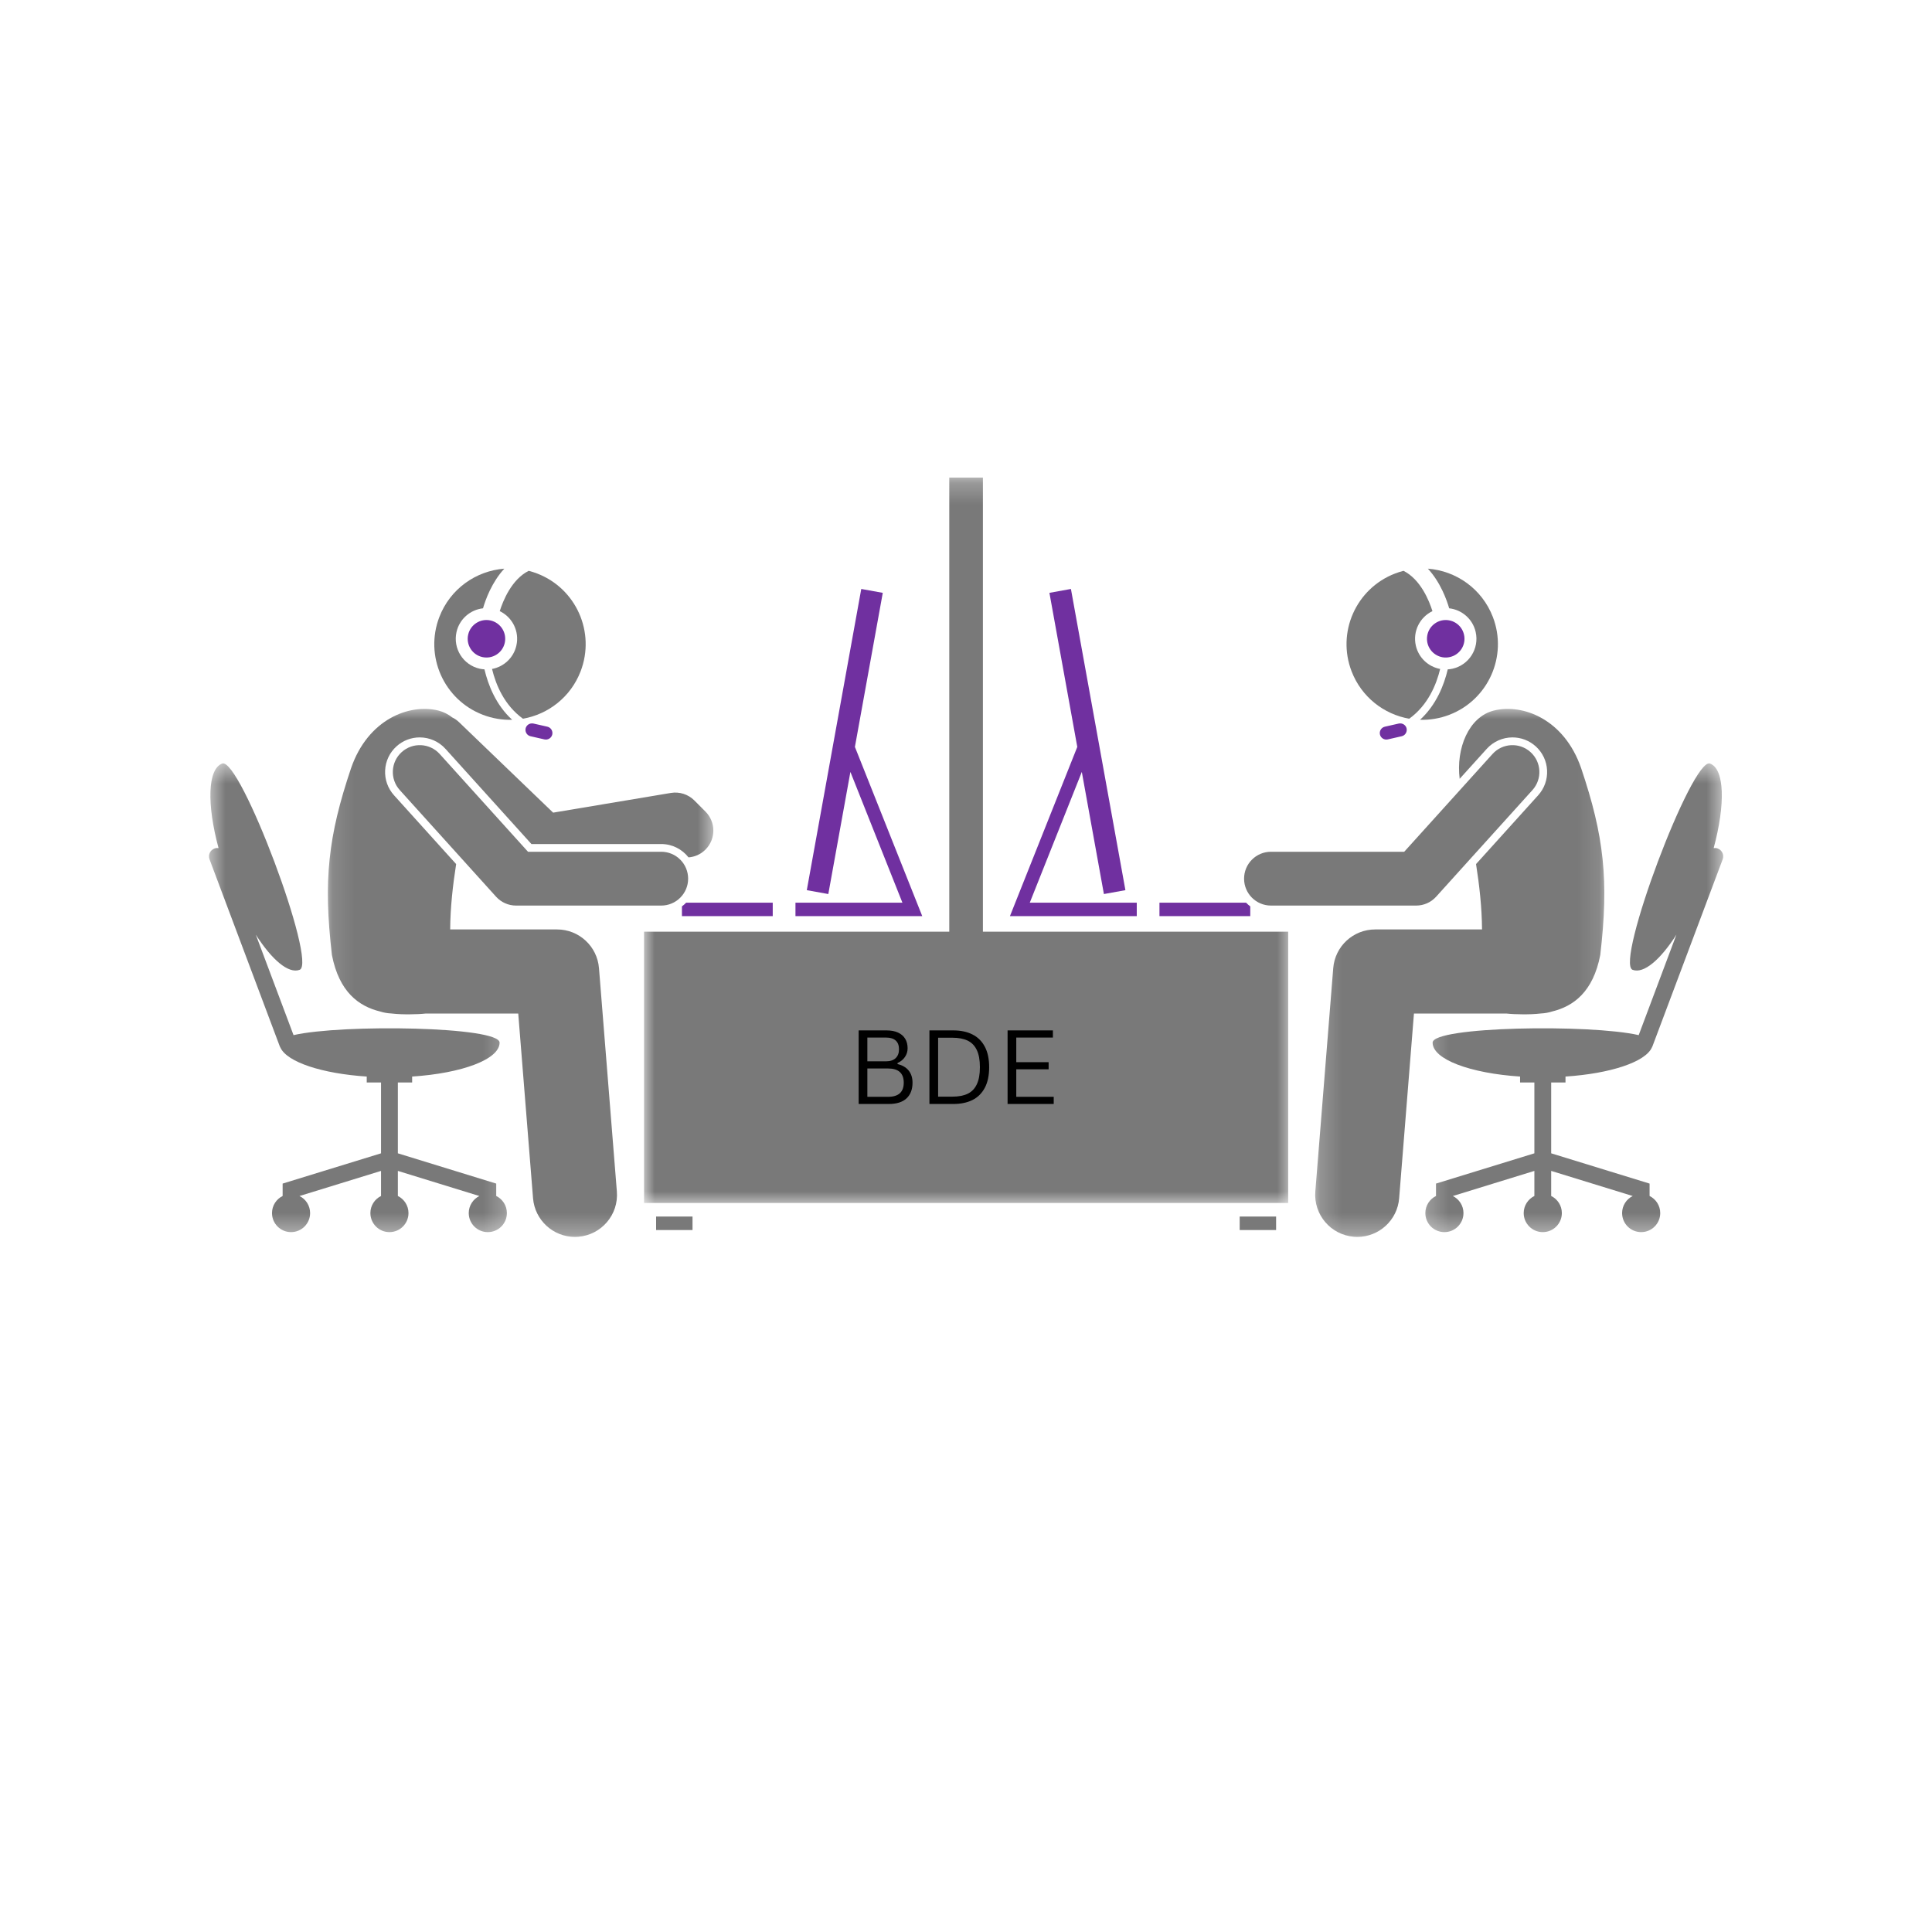 <svg width="90" height="90" viewBox="0 0 90 90" fill="none" xmlns="http://www.w3.org/2000/svg">
<g clip-path="url(#clip0_14008_12393)">
<mask id="mask0_14008_12393" style="mask-type:luminance" maskUnits="userSpaceOnUse" x="30" y="22" width="31" height="35">
<path d="M30 22.244H60.24V56.16H30V22.244Z" fill="white"/>
</mask>
<g mask="url(#mask0_14008_12393)">
<path d="M30.002 43.401V56.041H60.008V43.401H45.788V22.248H44.221V43.401H30.002Z" fill="#797979"/>
<path d="M40 51.428V48H41.297C41.509 48 41.688 48.034 41.834 48.101C41.981 48.169 42.093 48.265 42.167 48.39C42.242 48.513 42.28 48.66 42.28 48.833C42.28 48.981 42.239 49.116 42.156 49.237C42.076 49.358 41.961 49.451 41.811 49.519V49.568C42.041 49.623 42.214 49.725 42.333 49.875C42.45 50.023 42.509 50.209 42.509 50.434C42.509 50.752 42.415 50.996 42.227 51.169C42.042 51.341 41.766 51.428 41.399 51.428H40ZM41.279 49.44C41.468 49.44 41.616 49.391 41.721 49.294C41.826 49.194 41.879 49.057 41.879 48.881C41.879 48.699 41.827 48.562 41.725 48.472C41.625 48.381 41.476 48.334 41.279 48.334H40.405V49.44H41.279ZM41.369 51.094C41.856 51.094 42.1 50.874 42.1 50.434C42.1 49.994 41.856 49.774 41.369 49.774H40.405V51.094H41.369Z" fill="black"/>
<path d="M44.406 48C44.753 48 45.051 48.063 45.299 48.188C45.548 48.313 45.741 48.502 45.876 48.758C46.011 49.011 46.079 49.329 46.079 49.714C46.079 50.099 46.011 50.419 45.876 50.674C45.741 50.929 45.548 51.119 45.299 51.244C45.051 51.367 44.753 51.428 44.406 51.428H43.296V48H44.406ZM44.365 51.086C44.652 51.086 44.89 51.041 45.078 50.951C45.265 50.861 45.406 50.717 45.501 50.516C45.599 50.314 45.648 50.047 45.648 49.714C45.648 49.379 45.599 49.112 45.501 48.911C45.406 48.712 45.265 48.566 45.078 48.476C44.89 48.386 44.652 48.341 44.365 48.341H43.701V51.086H44.365Z" fill="black"/>
<path d="M47.342 49.811V51.094H49.086V51.428H46.937V48H49.048V48.334H47.342V49.481H48.849V49.811H47.342Z" fill="black"/>
</g>
<path d="M30.564 56.672H32.26V57.299H30.564V56.672Z" fill="#797979"/>
<path d="M57.749 56.672H59.446V57.299H57.749V56.672Z" fill="#797979"/>
<path d="M39.825 34.794L41.123 27.617L40.121 27.436L37.584 41.467L38.586 41.648L39.615 35.959L42.038 42.05H37.056V42.677H42.962L39.825 34.794Z" fill="#7030A0"/>
<path d="M31.767 42.223V42.677H35.997V42.05H31.964C31.903 42.114 31.837 42.171 31.767 42.223Z" fill="#7030A0"/>
<mask id="mask1_14008_12393" style="mask-type:luminance" maskUnits="userSpaceOnUse" x="15" y="32" width="19" height="26">
<path d="M15.12 32.88H33.36V57.704H15.12V32.88Z" fill="white"/>
</mask>
<g mask="url(#mask1_14008_12393)">
<path d="M17.71 47.12C17.873 47.172 18.045 47.202 18.223 47.211C18.525 47.246 18.828 47.254 19.117 47.25C19.381 47.247 19.616 47.239 19.826 47.215H24.142L24.831 55.817C24.914 56.843 25.771 57.62 26.782 57.62C26.834 57.62 26.887 57.617 26.94 57.613C28.019 57.527 28.823 56.583 28.736 55.505L27.903 45.1C27.821 44.082 26.972 43.297 25.95 43.297H20.971C20.977 42.284 21.093 41.247 21.249 40.252L18.355 37.047C18.067 36.727 17.919 36.314 17.941 35.883C17.963 35.453 18.151 35.056 18.471 34.767C18.769 34.499 19.152 34.351 19.552 34.351C20.009 34.351 20.445 34.545 20.751 34.883L24.756 39.318H30.802C31.319 39.318 31.778 39.562 32.074 39.94C32.361 39.919 32.643 39.798 32.863 39.578C33.352 39.089 33.352 38.295 32.863 37.806L32.346 37.288C32.059 37.001 31.652 36.871 31.252 36.938L25.767 37.856L21.384 33.642C21.289 33.55 21.182 33.477 21.068 33.421C20.877 33.272 20.661 33.16 20.419 33.1C19.081 32.767 17.142 33.493 16.353 35.787C15.287 38.949 15.057 41.006 15.462 44.487C15.797 46.209 16.709 46.876 17.71 47.12Z" fill="#797979"/>
</g>
<mask id="mask2_14008_12393" style="mask-type:luminance" maskUnits="userSpaceOnUse" x="9" y="35" width="15" height="23">
<path d="M9.626 35.52H23.76V57.6H9.626V35.52Z" fill="white"/>
</mask>
<g mask="url(#mask2_14008_12393)">
<path d="M23.116 55.714V55.136L18.534 53.726V50.427H19.199V50.15C21.526 49.997 23.273 49.348 23.273 48.57C23.273 47.817 15.944 47.701 13.674 48.22L11.917 43.542C12.666 44.711 13.437 45.373 13.958 45.178C14.792 44.865 11.184 35.256 10.349 35.569C9.67 35.825 9.631 37.47 10.18 39.506C10.118 39.499 10.053 39.503 9.99 39.527C9.788 39.603 9.685 39.829 9.761 40.031L13.03 48.735C13.039 48.758 13.05 48.781 13.063 48.801C13.37 49.474 14.992 50.012 17.084 50.15V50.427H17.75V53.726L13.166 55.136V55.714C12.873 55.858 12.671 56.16 12.671 56.51C12.671 57 13.068 57.397 13.558 57.397C14.049 57.397 14.446 57 14.446 56.51C14.446 56.161 14.245 55.859 13.952 55.715L17.75 54.545V55.714C17.456 55.858 17.254 56.16 17.254 56.51C17.254 57 17.651 57.397 18.142 57.397C18.632 57.397 19.029 57 19.029 56.51C19.029 56.16 18.827 55.858 18.534 55.714V54.545L22.331 55.715C22.039 55.859 21.836 56.161 21.836 56.51C21.836 57 22.234 57.397 22.724 57.397C23.215 57.397 23.613 57 23.613 56.51C23.613 56.16 23.41 55.858 23.116 55.714Z" fill="#797979"/>
</g>
<path d="M30.803 39.678H24.596L20.484 35.125C20.02 34.611 19.226 34.571 18.713 35.035C18.199 35.498 18.159 36.291 18.623 36.805L23.109 41.772C23.347 42.035 23.684 42.185 24.039 42.185H30.803C31.495 42.185 32.056 41.624 32.056 40.932C32.056 40.239 31.495 39.678 30.803 39.678Z" fill="#797979"/>
<path d="M23.28 28.469C23.868 28.751 24.205 29.409 24.055 30.072C23.926 30.647 23.466 31.061 22.921 31.163C23.099 31.901 23.493 32.853 24.362 33.481C25.541 33.274 26.586 32.472 27.047 31.273C27.746 29.456 26.841 27.416 25.024 26.717C24.892 26.666 24.76 26.625 24.628 26.591C23.829 26.994 23.431 27.992 23.28 28.469Z" fill="#797979"/>
<path d="M22.491 33.297C22.942 33.47 23.406 33.545 23.86 33.531C23.098 32.838 22.738 31.903 22.568 31.181C22.494 31.176 22.42 31.168 22.346 31.151C21.576 30.977 21.092 30.212 21.266 29.441C21.404 28.832 21.913 28.403 22.501 28.337C22.615 27.943 22.906 27.125 23.493 26.491C22.178 26.59 20.972 27.427 20.467 28.741C19.767 30.558 20.674 32.598 22.491 33.297Z" fill="#797979"/>
<path d="M21.809 29.564C21.702 30.035 21.997 30.502 22.468 30.608C22.939 30.715 23.407 30.42 23.513 29.949C23.619 29.479 23.324 29.011 22.853 28.904C22.383 28.798 21.915 29.093 21.809 29.564Z" fill="#7030A0"/>
<path d="M24.485 33.935C24.482 33.95 24.481 33.966 24.479 33.981C24.47 34.127 24.567 34.265 24.714 34.297L25.364 34.445C25.527 34.481 25.69 34.378 25.727 34.215C25.764 34.052 25.66 33.889 25.498 33.852L24.849 33.705C24.805 33.696 24.762 33.697 24.721 33.705C24.608 33.728 24.512 33.815 24.485 33.935Z" fill="#7030A0"/>
<path d="M52.955 42.677V42.05H47.971L50.395 35.959L51.424 41.648L52.426 41.467L49.888 27.436L48.886 27.617L50.184 34.794L47.047 42.677H52.955Z" fill="#7030A0"/>
<path d="M58.242 42.223C58.173 42.171 58.106 42.114 58.046 42.05H54.012V42.677H58.242V42.223Z" fill="#7030A0"/>
<mask id="mask3_14008_12393" style="mask-type:luminance" maskUnits="userSpaceOnUse" x="61" y="32" width="14" height="26">
<path d="M61.2 32.88H74.88V57.704H61.2V32.88Z" fill="white"/>
</mask>
<g mask="url(#mask3_14008_12393)">
<path d="M70.457 34.351C70.858 34.351 71.241 34.499 71.539 34.767C71.859 35.056 72.047 35.453 72.069 35.883C72.09 36.314 71.943 36.727 71.654 37.047L68.76 40.252C68.917 41.247 69.032 42.284 69.039 43.297H64.06C63.039 43.297 62.188 44.082 62.107 45.1L61.273 55.505C61.187 56.583 61.992 57.527 63.07 57.613C63.123 57.617 63.176 57.62 63.228 57.62C64.239 57.62 65.097 56.843 65.178 55.817L65.867 47.215H70.183C70.393 47.239 70.629 47.247 70.892 47.25C71.183 47.254 71.485 47.246 71.787 47.211C71.965 47.202 72.137 47.172 72.299 47.12C73.301 46.876 74.213 46.209 74.547 44.487C74.953 41.006 74.723 38.949 73.657 35.787C72.868 33.493 70.929 32.767 69.591 33.1C68.416 33.393 67.82 34.869 67.997 36.28L69.259 34.883C69.565 34.545 70.002 34.351 70.457 34.351Z" fill="#797979"/>
</g>
<mask id="mask4_14008_12393" style="mask-type:luminance" maskUnits="userSpaceOnUse" x="66" y="35" width="15" height="23">
<path d="M66.24 35.52H80.367V57.6H66.24V35.52Z" fill="white"/>
</mask>
<g mask="url(#mask4_14008_12393)">
<path d="M76.053 45.178C76.573 45.373 77.344 44.711 78.093 43.542L76.337 48.22C74.066 47.701 66.737 47.817 66.737 48.57C66.737 49.348 68.485 49.997 70.811 50.15V50.427H71.477V53.726L66.894 55.136V55.714C66.6 55.858 66.398 56.16 66.398 56.51C66.398 57 66.795 57.397 67.286 57.397C67.776 57.397 68.174 57 68.174 56.51C68.174 56.161 67.972 55.86 67.679 55.715L71.477 54.545V55.714C71.183 55.858 70.98 56.16 70.98 56.51C70.98 57 71.378 57.397 71.868 57.397C72.359 57.397 72.757 57 72.757 56.51C72.757 56.16 72.555 55.858 72.26 55.714V54.545L76.058 55.715C75.765 55.859 75.564 56.161 75.564 56.51C75.564 57 75.961 57.397 76.452 57.397C76.942 57.397 77.34 57 77.34 56.51C77.34 56.16 77.137 55.858 76.844 55.714V55.136L72.26 53.726V50.427H72.927V50.15C75.018 50.012 76.641 49.474 76.948 48.801C76.96 48.78 76.972 48.758 76.98 48.735L80.249 40.031C80.325 39.829 80.222 39.603 80.02 39.527C79.957 39.503 79.892 39.499 79.83 39.506C80.379 37.47 80.34 35.825 79.661 35.569C78.826 35.256 75.218 44.865 76.053 45.178Z" fill="#797979"/>
</g>
<path d="M59.207 42.185H65.971C66.326 42.185 66.663 42.035 66.901 41.772L71.387 36.805C71.851 36.291 71.811 35.498 71.297 35.035C70.783 34.571 69.99 34.611 69.526 35.125L65.414 39.678H59.207C58.515 39.678 57.954 40.239 57.954 40.932C57.954 41.624 58.515 42.185 59.207 42.185Z" fill="#797979"/>
<path d="M68.743 29.441C68.917 30.212 68.434 30.977 67.664 31.151C67.59 31.168 67.516 31.176 67.442 31.181C67.272 31.903 66.911 32.838 66.149 33.531C66.604 33.545 67.068 33.47 67.519 33.297C69.335 32.598 70.242 30.558 69.543 28.741C69.037 27.427 67.832 26.59 66.516 26.491C67.103 27.125 67.394 27.943 67.508 28.337C68.096 28.403 68.605 28.832 68.743 29.441Z" fill="#797979"/>
<path d="M65.647 33.481C66.516 32.853 66.91 31.901 67.088 31.163C66.544 31.061 66.083 30.647 65.954 30.072C65.804 29.409 66.141 28.751 66.729 28.469C66.579 27.992 66.18 26.994 65.381 26.591C65.249 26.625 65.117 26.666 64.986 26.717C63.169 27.416 62.263 29.456 62.962 31.273C63.424 32.472 64.468 33.274 65.647 33.481Z" fill="#797979"/>
<path d="M67.814 29.018C67.912 29.079 67.994 29.158 68.062 29.253C68.128 29.347 68.174 29.451 68.199 29.564C68.226 29.677 68.228 29.79 68.209 29.904C68.189 30.019 68.148 30.125 68.087 30.223C68.025 30.321 67.946 30.403 67.852 30.47C67.757 30.537 67.653 30.583 67.54 30.608C67.427 30.634 67.313 30.638 67.199 30.618C67.086 30.598 66.979 30.557 66.881 30.495C66.783 30.433 66.701 30.355 66.634 30.261C66.567 30.166 66.521 30.062 66.495 29.95C66.47 29.836 66.467 29.723 66.487 29.608C66.506 29.494 66.547 29.388 66.608 29.29C66.67 29.192 66.749 29.11 66.844 29.043C66.938 28.976 67.042 28.93 67.155 28.904C67.268 28.879 67.382 28.876 67.495 28.896C67.61 28.915 67.716 28.956 67.814 29.018Z" fill="#7030A0"/>
<path d="M65.289 33.705C65.247 33.697 65.205 33.696 65.161 33.705L64.512 33.852C64.349 33.889 64.246 34.052 64.283 34.215C64.319 34.378 64.483 34.481 64.646 34.445L65.295 34.297C65.442 34.265 65.54 34.127 65.531 33.981C65.53 33.966 65.528 33.95 65.525 33.935C65.498 33.815 65.402 33.728 65.289 33.705Z" fill="#7030A0"/>
</g>
<defs>
<clipPath id="clip0_14008_12393">
<rect width="90" height="90" rx="10" fill="white"/>
</clipPath>
</defs>
</svg>
